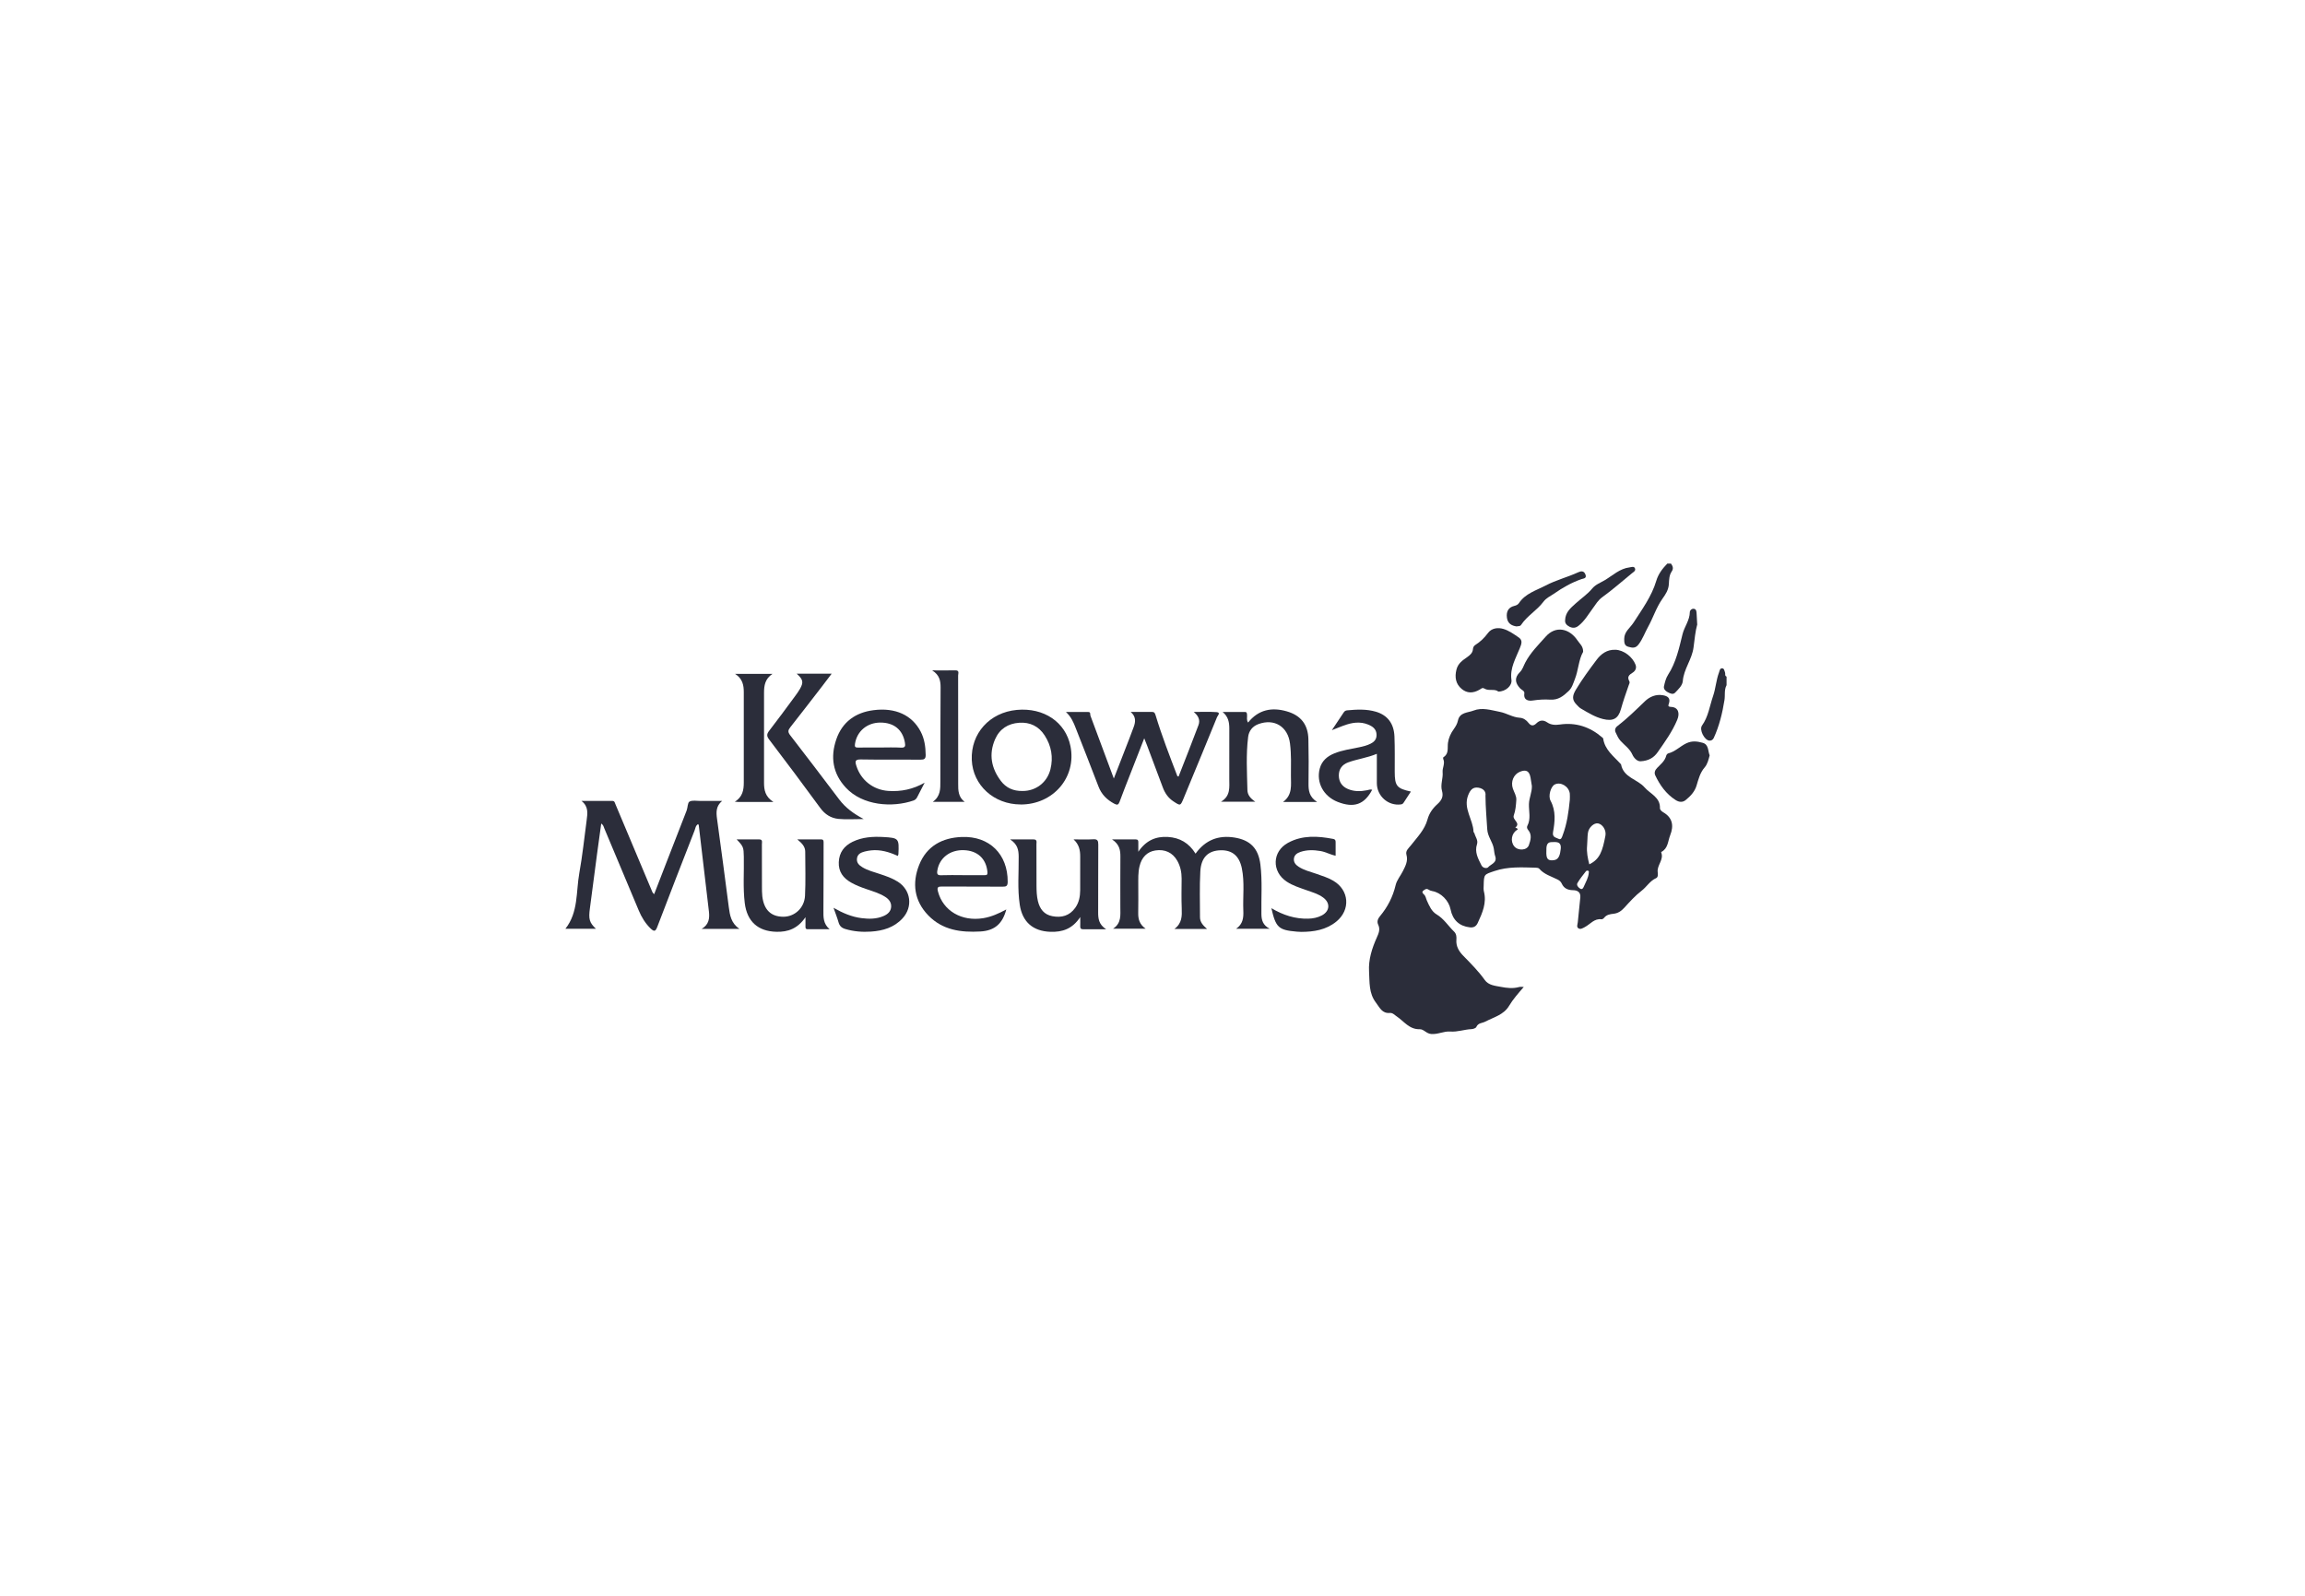 <svg xmlns="http://www.w3.org/2000/svg" width="195" height="135" viewBox="0 0 195 135" fill="none"><path d="M50.864 69.66C50.741 70.551 50.621 71.405 50.508 72.257C50.306 73.781 50.114 75.305 49.907 76.828C49.781 77.752 49.855 78.044 50.416 78.574H47.83C48.939 77.179 48.724 75.452 49.01 73.856C49.277 72.379 49.43 70.881 49.63 69.394C49.707 68.813 49.799 68.224 49.192 67.757C50.063 67.757 50.933 67.757 51.804 67.757C51.993 67.757 52.004 67.888 52.06 68.023C53.102 70.512 54.149 72.999 55.199 75.485C55.217 75.527 55.258 75.555 55.34 75.648C55.696 74.731 56.031 73.864 56.366 72.996C56.942 71.519 57.521 70.045 58.089 68.567C58.187 68.314 58.164 67.906 58.33 67.814C58.571 67.679 58.934 67.759 59.247 67.757C59.833 67.754 60.422 67.757 61.09 67.757C60.563 68.198 60.583 68.715 60.66 69.267C61.003 71.759 61.333 74.251 61.656 76.746C61.746 77.43 61.848 78.093 62.555 78.584H59.357C59.987 78.215 60.038 77.675 59.974 77.11C59.695 74.68 59.405 72.252 59.116 69.823C59.114 69.791 59.085 69.766 59.06 69.717C58.845 69.838 58.829 70.078 58.758 70.264C57.7 72.973 56.645 75.682 55.611 78.398C55.46 78.793 55.35 78.847 55.035 78.543C54.587 78.106 54.277 77.595 54.039 77.027C53.071 74.716 52.101 72.405 51.13 70.094C51.074 69.957 51.054 69.797 50.859 69.665L50.864 69.66Z" fill="#2B2D3A"></path><path d="M99.357 78.585C100.007 78.102 99.995 77.49 99.972 76.849C99.938 76.01 99.959 75.171 99.964 74.329C99.966 73.794 99.859 73.286 99.598 72.821C99.206 72.126 98.548 71.822 97.746 71.946C97.045 72.054 96.584 72.519 96.4 73.294C96.272 73.828 96.3 74.37 96.297 74.913C96.297 75.682 96.308 76.452 96.292 77.224C96.282 77.74 96.392 78.195 96.922 78.569H94.159C94.894 78.094 94.776 77.397 94.779 76.736C94.782 75.318 94.771 73.9 94.784 72.483C94.789 71.938 94.718 71.437 94.08 71.013C94.856 71.013 95.465 71.019 96.077 71.011C96.277 71.011 96.305 71.114 96.3 71.274C96.295 71.481 96.3 71.69 96.3 72.057C96.953 71.091 97.787 70.745 98.801 70.804C99.808 70.864 100.589 71.318 101.142 72.217C101.981 71.052 103.087 70.636 104.447 70.856C105.781 71.073 106.459 71.778 106.628 73.136C106.8 74.531 106.69 75.933 106.713 77.33C106.721 77.833 106.826 78.264 107.417 78.572H104.575C105.156 78.169 105.207 77.627 105.184 77.056C105.133 75.853 105.305 74.639 105.056 73.446C104.841 72.413 104.25 71.92 103.302 71.93C102.232 71.943 101.613 72.511 101.546 73.717C101.474 75.008 101.52 76.305 101.518 77.598C101.518 78.009 101.774 78.288 102.117 78.59H99.362L99.357 78.585Z" fill="#2B2D3A"></path><path d="M95.665 60.228C96.254 60.228 96.842 60.233 97.431 60.225C97.641 60.223 97.698 60.295 97.761 60.507C98.291 62.255 98.952 63.957 99.605 65.663C99.608 65.674 99.636 65.674 99.705 65.692C100.268 64.246 100.847 62.8 101.39 61.343C101.546 60.922 101.392 60.553 100.985 60.23C101.63 60.23 102.275 60.197 102.916 60.243C103.307 60.272 103.008 60.548 102.962 60.662C102.124 62.727 101.269 64.785 100.417 66.846C100.324 67.071 100.232 67.298 100.138 67.523C99.861 68.192 99.864 68.184 99.272 67.796C98.829 67.507 98.553 67.099 98.371 66.614C97.925 65.423 97.477 64.233 97.032 63.042C96.973 62.885 96.909 62.73 96.801 62.459C96.361 63.587 95.959 64.61 95.56 65.635C95.275 66.366 94.984 67.094 94.715 67.83C94.617 68.093 94.517 68.124 94.269 67.993C93.647 67.66 93.186 67.213 92.928 66.531C92.305 64.886 91.65 63.254 91.012 61.612C90.823 61.121 90.621 60.641 90.178 60.233C90.808 60.233 91.435 60.233 92.065 60.233C92.29 60.233 92.208 60.429 92.249 60.545C92.894 62.273 93.534 64.001 94.228 65.86C94.699 64.646 95.122 63.562 95.542 62.477C95.667 62.152 95.787 61.824 95.91 61.498C96.082 61.039 96.1 60.613 95.659 60.233L95.665 60.228Z" fill="#2B2D3A"></path><path d="M78.227 66.207C78.014 66.62 77.802 67.031 77.589 67.444C77.522 67.573 77.43 67.669 77.292 67.718C75.487 68.345 72.973 68.157 71.559 66.636C70.448 65.443 70.236 64.043 70.75 62.548C71.257 61.071 72.379 60.273 73.894 60.08C75.758 59.839 77.162 60.503 77.886 61.887C78.211 62.507 78.301 63.173 78.311 63.862C78.316 64.198 78.188 64.268 77.883 64.265C76.196 64.252 74.511 64.278 72.824 64.247C72.335 64.24 72.325 64.407 72.448 64.79C72.829 65.998 73.866 66.819 75.144 66.91C76.232 66.984 77.246 66.773 78.229 66.21L78.227 66.207ZM74.453 63.238C75.041 63.238 75.63 63.212 76.217 63.248C76.585 63.269 76.606 63.114 76.555 62.825C76.37 61.735 75.628 61.125 74.471 61.128C73.352 61.13 72.486 61.869 72.33 62.935C72.297 63.163 72.338 63.248 72.581 63.243C73.203 63.23 73.828 63.238 74.45 63.238H74.453Z" fill="#2B2D3A"></path><path d="M85.132 76.936C84.819 78.129 84.159 78.731 82.945 78.801C81.284 78.896 79.737 78.685 78.529 77.438C77.341 76.211 77.146 74.716 77.76 73.169C78.398 71.568 79.719 70.868 81.373 70.806C83.713 70.719 85.265 72.273 85.249 74.6C85.249 74.971 85.116 75.013 84.804 75.01C83.101 74.997 81.401 75.01 79.699 74.997C79.35 74.995 79.253 75.052 79.353 75.428C79.786 77.055 81.355 77.977 83.186 77.675C83.872 77.561 84.489 77.285 85.132 76.936ZM81.406 74.037C82.031 74.037 82.656 74.034 83.281 74.037C83.46 74.037 83.557 74.021 83.537 73.781C83.439 72.655 82.707 71.96 81.54 71.922C80.362 71.88 79.453 72.593 79.294 73.665C79.248 73.969 79.335 74.055 79.637 74.042C80.226 74.019 80.817 74.034 81.409 74.034L81.406 74.037Z" fill="#2B2D3A"></path><path d="M86.351 68.056C84.082 68.054 82.298 66.427 82.211 64.284C82.121 62.047 83.721 60.271 86.02 60.057C88.309 59.845 90.15 61.089 90.56 63.127C91.087 65.748 89.111 68.061 86.351 68.059V68.056ZM86.52 66.915C87.621 66.92 88.586 66.205 88.865 65.082C89.116 64.067 88.947 63.106 88.384 62.226C87.879 61.438 87.137 61.079 86.218 61.144C85.281 61.208 84.564 61.665 84.182 62.541C83.632 63.811 83.862 64.999 84.681 66.076C85.114 66.644 85.716 66.933 86.517 66.915H86.52Z" fill="#2B2D3A"></path><path d="M90.834 71.01C91.384 71.01 91.935 71.036 92.483 71.002C92.844 70.979 92.915 71.116 92.913 71.447C92.9 73.352 92.913 75.261 92.903 77.166C92.9 77.706 92.949 78.204 93.576 78.612C92.823 78.612 92.222 78.607 91.622 78.612C91.438 78.612 91.379 78.535 91.387 78.362C91.397 78.158 91.387 77.954 91.387 77.579C90.726 78.589 89.874 78.863 88.862 78.829C87.4 78.778 86.496 78.011 86.271 76.547C86.064 75.191 86.194 73.822 86.179 72.462C86.174 71.904 86.084 71.423 85.457 71.013C86.218 71.013 86.829 71.018 87.439 71.013C87.761 71.01 87.682 71.245 87.682 71.418C87.687 72.591 87.682 73.763 87.687 74.935C87.69 75.372 87.703 75.808 87.807 76.237C87.969 76.903 88.332 77.376 89.029 77.507C89.807 77.657 90.478 77.476 90.962 76.802C91.279 76.361 91.379 75.849 91.382 75.315C91.384 74.37 91.377 73.425 91.384 72.482C91.389 71.932 91.29 71.436 90.826 71.015L90.834 71.01Z" fill="#2B2D3A"></path><path d="M68.142 77.593C67.478 78.561 66.664 78.853 65.678 78.827C64.127 78.788 63.197 77.96 63.005 76.395C62.847 75.088 62.952 73.776 62.926 72.467C62.911 71.685 62.89 71.602 62.319 71.011C62.995 71.011 63.607 71.013 64.219 71.011C64.547 71.011 64.455 71.251 64.455 71.421C64.46 72.609 64.455 73.8 64.46 74.987C64.46 75.266 64.46 75.548 64.49 75.824C64.629 76.976 65.225 77.549 66.265 77.554C67.22 77.559 68.052 76.816 68.103 75.778C68.165 74.541 68.124 73.296 68.121 72.056C68.121 71.641 67.873 71.352 67.45 71.013C68.216 71.013 68.846 71.013 69.475 71.013C69.683 71.013 69.675 71.16 69.675 71.305C69.67 73.211 69.675 75.117 69.66 77.022C69.655 77.593 69.642 78.151 70.182 78.608C69.558 78.608 68.933 78.608 68.308 78.608C68.131 78.608 68.142 78.466 68.142 78.342C68.142 78.151 68.142 77.957 68.142 77.596V77.593Z" fill="#2B2D3A"></path><path d="M116.481 63.77C115.657 64.116 114.825 64.212 114.046 64.498C113.545 64.684 113.258 65.059 113.263 65.616C113.271 66.164 113.55 66.546 114.041 66.752C114.553 66.967 115.091 66.962 115.629 66.856C115.78 66.825 115.923 66.76 116.084 66.812C115.426 68.067 114.535 68.377 113.163 67.837C111.973 67.37 111.338 66.205 111.647 65.025C111.821 64.364 112.287 63.971 112.902 63.726C113.57 63.46 114.274 63.365 114.971 63.22C115.311 63.15 115.647 63.068 115.959 62.91C116.238 62.768 116.435 62.572 116.453 62.231C116.471 61.854 116.302 61.591 115.99 61.415C115.321 61.041 114.622 61.072 113.921 61.296C113.532 61.42 113.155 61.586 112.674 61.771C113.045 61.216 113.36 60.746 113.673 60.274C113.744 60.165 113.836 60.103 113.97 60.093C114.784 60.018 115.598 59.974 116.397 60.209C117.372 60.498 117.925 61.198 117.969 62.303C118.01 63.3 117.989 64.297 117.992 65.294C117.994 66.487 118.171 66.709 119.359 66.964C119.152 67.279 118.952 67.581 118.757 67.886C118.699 67.979 118.637 68.036 118.517 68.051C117.447 68.196 116.484 67.354 116.479 66.254C116.476 65.451 116.479 64.648 116.479 63.773L116.481 63.77Z" fill="#2B2D3A"></path><path d="M111.426 67.842H108.546C109.365 67.235 109.206 66.409 109.211 65.629C109.216 64.72 109.247 63.811 109.134 62.907C108.958 61.471 107.811 60.759 106.459 61.257C105.96 61.441 105.655 61.83 105.591 62.344C105.404 63.839 105.496 65.342 105.53 66.843C105.54 67.245 105.78 67.54 106.193 67.821H103.297C104.126 67.328 103.993 66.587 103.996 65.887C103.998 64.472 103.993 63.054 103.998 61.639C103.998 61.11 103.916 60.627 103.43 60.229C104.057 60.229 104.687 60.229 105.314 60.229C105.491 60.229 105.486 60.353 105.499 60.48C105.519 60.681 105.432 60.893 105.586 61.125C106.464 60.031 107.588 59.811 108.861 60.178C110.051 60.521 110.66 61.296 110.689 62.543C110.717 63.782 110.717 65.025 110.699 66.267C110.691 66.866 110.75 67.411 111.426 67.844V67.842Z" fill="#2B2D3A"></path><path d="M67.391 56.991H70.359C70.062 57.381 69.811 57.719 69.552 58.055C68.656 59.215 67.765 60.374 66.859 61.523C66.667 61.766 66.636 61.923 66.841 62.189C68.239 63.994 69.619 65.812 70.996 67.633C71.519 68.325 72.192 68.826 73.067 69.29C72.269 69.29 71.6 69.34 70.942 69.278C70.305 69.218 69.79 68.898 69.388 68.345C67.97 66.403 66.528 64.48 65.072 62.566C64.844 62.269 64.859 62.094 65.079 61.812C65.817 60.862 66.523 59.891 67.24 58.923C67.396 58.714 67.55 58.499 67.678 58.275C67.993 57.717 67.947 57.484 67.396 56.991H67.391Z" fill="#2B2D3A"></path><path d="M75.953 72.41C75.218 72.074 74.491 71.86 73.71 71.938C73.52 71.956 73.334 71.992 73.149 72.038C72.837 72.121 72.548 72.247 72.499 72.624C72.45 72.996 72.691 73.208 72.968 73.373C73.418 73.642 73.925 73.771 74.419 73.934C74.947 74.107 75.472 74.287 75.945 74.584C77.064 75.289 77.251 76.72 76.352 77.693C75.633 78.473 74.691 78.744 73.682 78.811C72.952 78.861 72.23 78.804 71.518 78.594C71.196 78.499 71.027 78.336 70.937 78.019C70.83 77.636 70.678 77.265 70.515 76.797C71.303 77.247 72.051 77.564 72.873 77.67C73.52 77.753 74.156 77.755 74.765 77.487C75.1 77.34 75.364 77.107 75.39 76.717C75.415 76.33 75.187 76.059 74.877 75.865C74.388 75.558 73.835 75.4 73.295 75.214C72.852 75.062 72.414 74.897 72.005 74.664C71.334 74.285 70.924 73.745 70.96 72.934C70.996 72.118 71.411 71.563 72.125 71.215C72.95 70.814 73.833 70.76 74.721 70.809C76.045 70.884 76.068 70.928 76.004 72.26C76.004 72.294 75.984 72.325 75.953 72.413V72.41Z" fill="#2B2D3A"></path><path d="M107.551 76.826C108.557 77.425 109.568 77.746 110.677 77.717C111.082 77.707 111.473 77.629 111.829 77.441C112.508 77.079 112.559 76.387 111.939 75.93C111.514 75.615 111.007 75.478 110.518 75.303C109.947 75.099 109.366 74.923 108.851 74.582C107.571 73.735 107.615 72.031 108.969 71.298C110.18 70.642 111.476 70.719 112.779 70.97C113.004 71.014 112.992 71.145 112.992 71.305C112.992 71.654 112.992 72.005 112.992 72.392C112.536 72.3 112.147 72.067 111.709 71.995C111.133 71.899 110.567 71.884 110.011 72.072C109.742 72.163 109.497 72.323 109.463 72.64C109.43 72.953 109.617 73.165 109.863 73.325C110.321 73.622 110.849 73.748 111.358 73.921C111.85 74.092 112.346 74.247 112.8 74.513C114.146 75.303 114.269 76.971 113.053 77.962C112.182 78.672 111.146 78.833 110.07 78.835C109.95 78.835 109.827 78.825 109.707 78.815C108.16 78.68 107.937 78.481 107.556 76.826H107.551Z" fill="#2B2D3A"></path><path d="M65.437 67.844C64.331 67.844 63.397 67.844 62.462 67.844C62.398 67.844 62.331 67.834 62.165 67.824C62.823 67.418 62.923 66.832 62.923 66.213C62.925 63.659 62.925 61.105 62.923 58.551C62.923 57.962 62.818 57.407 62.185 57.007H65.353C64.718 57.425 64.636 58.004 64.636 58.605C64.631 61.141 64.631 63.677 64.636 66.213C64.636 66.817 64.725 67.398 65.435 67.847L65.437 67.844Z" fill="#2B2D3A"></path><path d="M81.611 67.832H78.915C79.578 67.352 79.555 66.724 79.553 66.073C79.545 63.432 79.568 60.79 79.573 58.151C79.573 57.622 79.499 57.111 78.861 56.713C79.617 56.713 80.216 56.723 80.812 56.71C81.194 56.7 81.056 56.979 81.056 57.147C81.063 59.334 81.061 61.521 81.061 63.708C81.061 64.565 81.068 65.423 81.061 66.28C81.053 66.869 81.073 67.437 81.611 67.835V67.832Z" fill="#2B2D3A"></path><path d="M141.365 47.681C141.513 47.89 141.598 48.091 141.426 48.342C141.211 48.654 141.203 49.054 141.185 49.393C141.157 49.912 140.906 50.278 140.64 50.653C140.12 51.389 139.857 52.254 139.429 53.026C139.158 53.514 138.971 54.056 138.622 54.516C138.348 54.877 138.08 54.803 137.757 54.717C137.401 54.622 137.409 54.338 137.406 54.048C137.406 53.437 137.911 53.111 138.195 52.672C138.922 51.541 139.728 50.451 140.118 49.14C140.292 48.551 140.64 48.104 141.05 47.681H141.362H141.365Z" fill="#2B2D3A"></path><path d="M146.06 57.973C145.852 58.368 145.955 58.81 145.888 59.225C145.711 60.331 145.45 61.41 144.982 62.43C144.907 62.59 144.767 62.668 144.608 62.655C144.188 62.618 143.735 61.733 143.988 61.379C144.528 60.625 144.633 59.726 144.923 58.887C145.151 58.229 145.181 57.534 145.427 56.886C145.483 56.739 145.491 56.545 145.673 56.537C145.868 56.53 145.878 56.741 145.934 56.881C145.983 56.999 145.883 57.17 146.065 57.24V57.976L146.06 57.973Z" fill="#2B2D3A"></path><path d="M128.911 83.491C128.445 84.033 128.007 84.521 127.656 85.107C127.213 85.848 126.363 86.057 125.652 86.427C125.388 86.564 125.05 86.525 124.894 86.881C124.848 86.984 124.63 87.054 124.487 87.062C123.882 87.088 123.306 87.315 122.689 87.266C122.146 87.222 121.647 87.524 121.066 87.472C120.654 87.434 120.451 87.059 120.101 87.07C119.228 87.096 118.772 86.396 118.157 85.983C117.968 85.856 117.822 85.673 117.576 85.693C116.923 85.748 116.731 85.252 116.406 84.826C115.787 84.017 115.874 83.085 115.82 82.184C115.761 81.182 116.066 80.229 116.473 79.32C116.631 78.964 116.785 78.628 116.596 78.233C116.468 77.965 116.562 77.727 116.742 77.51C117.389 76.736 117.835 75.871 118.07 74.874C118.168 74.458 118.483 74.094 118.68 73.699C118.897 73.265 119.133 72.841 118.984 72.312C118.887 71.964 119.169 71.76 119.363 71.512C119.896 70.827 120.526 70.2 120.764 69.325C120.905 68.803 121.209 68.379 121.596 68.033C121.952 67.713 122.134 67.396 121.99 66.9C121.839 66.381 122.093 65.857 122.044 65.322C122.011 64.961 122.274 64.591 122.095 64.204C122.077 64.165 122.085 64.075 122.113 64.057C122.597 63.76 122.436 63.269 122.497 62.838C122.556 62.422 122.73 62.04 122.979 61.694C123.14 61.467 123.281 61.24 123.342 60.95C123.493 60.248 124.182 60.302 124.656 60.114C125.385 59.825 126.135 60.075 126.878 60.22C127.462 60.333 127.966 60.684 128.573 60.721C128.875 60.739 129.126 60.914 129.315 61.16C129.52 61.423 129.735 61.431 129.971 61.198C130.258 60.917 130.55 60.878 130.9 61.118C131.21 61.33 131.571 61.348 131.95 61.294C133.307 61.095 134.498 61.485 135.535 62.376C135.573 62.407 135.624 62.446 135.629 62.487C135.77 63.445 136.518 63.974 137.099 64.622C137.112 64.635 137.135 64.643 137.137 64.658C137.345 65.795 138.528 65.913 139.132 66.613C139.6 67.158 140.458 67.437 140.43 68.369C140.425 68.503 140.568 68.635 140.714 68.72C141.475 69.164 141.628 69.826 141.295 70.662C141.098 71.158 141.121 71.767 140.558 72.067C140.545 72.075 140.532 72.1 140.535 72.111C140.783 72.725 140.174 73.182 140.238 73.763C140.258 73.954 140.287 74.21 140.102 74.29C139.582 74.52 139.311 75.021 138.881 75.352C138.341 75.765 137.877 76.286 137.414 76.792C137.153 77.079 136.881 77.262 136.49 77.304C136.21 77.335 135.908 77.381 135.709 77.642C135.66 77.707 135.555 77.776 135.488 77.769C134.874 77.683 134.533 78.189 134.073 78.43C133.896 78.522 133.717 78.644 133.543 78.54C133.345 78.424 133.466 78.192 133.479 78.019C133.537 77.314 133.635 76.612 133.694 75.904C133.727 75.483 133.461 75.313 133.079 75.308C132.654 75.302 132.314 75.171 132.124 74.755C132.052 74.597 131.94 74.492 131.768 74.406C131.233 74.135 130.631 73.973 130.217 73.49C130.16 73.425 130.03 73.407 129.932 73.404C128.755 73.376 127.58 73.296 126.427 73.689C125.554 73.986 125.541 73.949 125.518 74.889C125.513 75.065 125.495 75.248 125.536 75.413C125.787 76.387 125.406 77.229 125.017 78.073C124.881 78.368 124.676 78.486 124.356 78.453C123.46 78.355 122.892 77.833 122.715 76.927C122.571 76.191 121.906 75.512 121.176 75.385C121.038 75.362 120.938 75.318 120.82 75.243C120.667 75.142 120.513 75.266 120.398 75.359C120.262 75.47 120.38 75.592 120.462 75.666C120.618 75.806 120.631 76.007 120.708 76.178C120.91 76.627 121.107 77.102 121.537 77.358C122.154 77.725 122.518 78.334 123.014 78.812C123.214 79.005 123.227 79.269 123.209 79.496C123.16 80.085 123.457 80.521 123.821 80.888C124.453 81.531 125.083 82.169 125.611 82.907C125.931 83.356 126.481 83.393 126.965 83.486C127.472 83.584 127.994 83.646 128.514 83.501C128.64 83.465 128.783 83.496 128.919 83.496L128.911 83.491ZM125.669 67.303C125.716 66.998 125.531 66.709 125.07 66.636C124.579 66.559 124.369 66.859 124.205 67.274C123.767 68.397 124.62 69.314 124.658 70.36C124.658 70.406 124.722 70.448 124.735 70.494C124.812 70.802 125.063 71.081 124.953 71.416C124.732 72.09 125.047 72.635 125.326 73.198C125.462 73.472 125.803 73.472 125.89 73.371C126.13 73.092 126.694 72.994 126.486 72.41C126.422 72.224 126.409 72.007 126.376 71.806C126.284 71.22 125.851 70.784 125.818 70.146C125.769 69.252 125.677 68.356 125.669 67.3V67.303ZM129.595 66.494C129.556 66.254 129.523 66.011 129.479 65.774C129.377 65.224 129.108 65.077 128.591 65.286C128.048 65.505 127.787 66.13 127.987 66.714C128.094 67.031 128.302 67.334 128.278 67.672C128.25 68.111 128.214 68.568 128.066 68.973C127.917 69.376 128.693 69.614 128.191 70.014C128.238 70.035 128.286 70.048 128.33 70.073C128.399 70.115 128.427 70.161 128.335 70.215C127.869 70.494 127.756 71.179 128.104 71.6C128.432 71.995 129.185 71.948 129.341 71.496C129.49 71.073 129.625 70.618 129.277 70.21C129.185 70.102 129.157 69.97 129.21 69.869C129.525 69.273 129.331 68.64 129.346 68.026C129.359 67.501 129.612 67.021 129.595 66.494ZM132.805 67.654C132.805 67.481 132.823 67.303 132.803 67.132C132.726 66.525 132.027 66.11 131.525 66.368C131.208 66.531 130.949 67.316 131.177 67.742C131.643 68.612 131.543 69.508 131.384 70.399C131.305 70.848 131.643 70.848 131.837 70.957C132.083 71.093 132.145 70.804 132.204 70.647C132.57 69.683 132.705 68.671 132.805 67.654ZM134.454 73.12C135.35 72.687 135.57 71.992 135.816 70.701C135.906 70.236 135.581 69.73 135.197 69.658C134.853 69.593 134.395 70.001 134.334 70.471C134.285 70.83 134.3 71.197 134.265 71.558C134.216 72.085 134.318 72.594 134.454 73.123V73.12ZM130.821 71.971C130.793 72.638 130.916 72.852 131.484 72.764C131.907 72.7 131.986 72.243 132.035 71.822C132.114 71.127 131.584 71.241 131.249 71.241C130.826 71.241 130.818 71.633 130.821 71.971ZM134.405 73.846C134.413 73.807 134.446 73.707 134.354 73.66C134.308 73.637 134.203 73.66 134.172 73.701C133.922 74.027 133.658 74.344 133.453 74.698C133.345 74.884 133.52 75.075 133.676 75.173C133.873 75.295 133.947 75.101 134.009 74.962C134.157 74.61 134.367 74.285 134.408 73.846H134.405Z" fill="#2B2D3A"></path><path d="M133.931 55.144C133.547 55.807 133.539 56.68 133.227 57.468C133.086 57.824 132.994 58.191 132.697 58.467C132.249 58.885 131.832 59.236 131.122 59.187C130.662 59.156 130.162 59.187 129.676 59.26C129.351 59.309 128.867 59.273 128.959 58.648C128.987 58.449 128.723 58.366 128.598 58.232C128.158 57.762 128.117 57.323 128.575 56.868C128.813 56.631 128.887 56.334 129.031 56.06C129.471 55.213 130.155 54.544 130.772 53.85C131.599 52.92 132.759 53.132 133.468 54.196C133.647 54.467 133.941 54.666 133.931 55.144Z" fill="#2B2D3A"></path><path d="M126.753 58.502C126.438 58.244 125.959 58.482 125.588 58.257C125.396 58.141 125.314 58.262 125.183 58.337C124.602 58.675 124.103 58.652 123.657 58.283C123.155 57.867 123.05 57.297 123.214 56.646C123.35 56.109 123.739 55.861 124.128 55.587C124.379 55.411 124.589 55.225 124.612 54.898C124.622 54.748 124.697 54.634 124.822 54.554C125.232 54.291 125.577 53.965 125.869 53.565C126.192 53.121 126.73 53.072 127.178 53.204C127.646 53.34 128.074 53.648 128.486 53.929C128.847 54.177 128.709 54.495 128.568 54.849C128.227 55.703 127.726 56.519 127.866 57.511C127.938 58.004 127.377 58.51 126.753 58.505V58.502Z" fill="#2B2D3A"></path><path d="M136.645 54.968C137.36 54.981 138.117 55.572 138.366 56.236C138.481 56.543 138.322 56.781 138.117 56.907C137.808 57.098 137.634 57.266 137.841 57.633C137.905 57.746 137.826 57.855 137.787 57.971C137.554 58.642 137.316 59.314 137.127 59.995C136.896 60.827 136.438 61.031 135.608 60.827C134.914 60.654 134.346 60.29 133.75 59.946C133.601 59.861 133.491 59.727 133.371 59.605C132.94 59.172 133.043 58.802 133.332 58.322C133.86 57.447 134.464 56.628 135.073 55.817C135.45 55.314 135.959 54.944 136.645 54.97V54.968Z" fill="#2B2D3A"></path><path d="M138.781 64.403C138.494 64.408 138.225 64.124 138.095 63.832C137.869 63.331 137.434 63.047 137.094 62.673C136.897 62.453 136.799 62.208 136.681 61.962C136.589 61.774 136.643 61.57 136.81 61.441C137.647 60.795 138.399 60.059 139.157 59.326C139.557 58.941 140.087 58.712 140.676 58.815C141.049 58.879 141.346 59.034 141.188 59.515C141.131 59.685 141.075 59.788 141.382 59.804C141.976 59.832 142.13 60.328 141.894 60.891C141.477 61.893 140.85 62.755 140.238 63.633C139.918 64.093 139.472 64.369 138.778 64.403H138.781Z" fill="#2B2D3A"></path><path d="M144.634 63.904C144.539 64.266 144.45 64.645 144.217 64.914C143.822 65.368 143.689 65.916 143.525 66.461C143.369 66.98 143.011 67.351 142.614 67.677C142.353 67.894 142.051 67.873 141.748 67.677C140.952 67.165 140.43 66.432 140.033 65.593C139.928 65.368 140.01 65.156 140.181 64.976C140.484 64.656 140.852 64.384 140.965 63.917C140.983 63.845 141.065 63.749 141.136 63.734C141.715 63.589 142.127 63.14 142.652 62.887C143.151 62.647 143.587 62.714 144.04 62.838C144.562 62.98 144.48 63.519 144.634 63.902V63.904Z" fill="#2B2D3A"></path><path d="M128.309 52.995C127.861 52.935 127.548 52.731 127.484 52.256C127.413 51.722 127.623 51.378 128.101 51.26C128.26 51.221 128.411 51.159 128.498 51.027C129.046 50.201 129.96 49.953 130.767 49.529C131.653 49.067 132.623 48.825 133.527 48.409C133.765 48.3 134.003 48.28 134.126 48.6C134.257 48.941 133.954 48.935 133.793 48.992C132.948 49.284 132.185 49.721 131.456 50.232C131.148 50.449 130.828 50.562 130.557 50.924C130.024 51.636 129.19 52.099 128.68 52.868C128.59 53.005 128.427 52.956 128.309 52.992V52.995Z" fill="#2B2D3A"></path><path d="M143.586 52.817C143.423 53.396 143.359 54.098 143.272 54.764C143.138 55.795 142.445 56.59 142.363 57.612C142.332 57.997 141.986 58.312 141.712 58.599C141.53 58.79 141.282 58.658 141.085 58.557C140.893 58.459 140.721 58.281 140.77 58.062C140.844 57.729 140.929 57.375 141.111 57.093C141.794 56.04 142.048 54.837 142.34 53.651C142.498 53.011 142.949 52.479 142.957 51.784C142.957 51.637 143.128 51.456 143.333 51.508C143.51 51.554 143.52 51.738 143.53 51.898C143.548 52.177 143.561 52.456 143.581 52.82L143.586 52.817Z" fill="#2B2D3A"></path><path d="M132.406 52.47C132.426 51.796 132.882 51.43 133.281 51.066C133.75 50.637 134.29 50.283 134.697 49.79C134.987 49.441 135.409 49.294 135.768 49.08C136.438 48.677 137.037 48.096 137.862 47.998C138.018 47.98 138.241 47.874 138.32 48.091C138.394 48.29 138.195 48.388 138.062 48.496C137.232 49.173 136.428 49.888 135.56 50.513C135.184 50.784 134.999 51.125 134.746 51.468C134.375 51.969 134.05 52.545 133.535 52.945C133.281 53.142 133.036 53.152 132.762 53.01C132.524 52.886 132.378 52.71 132.408 52.47H132.406Z" fill="#2B2D3A"></path></svg>
